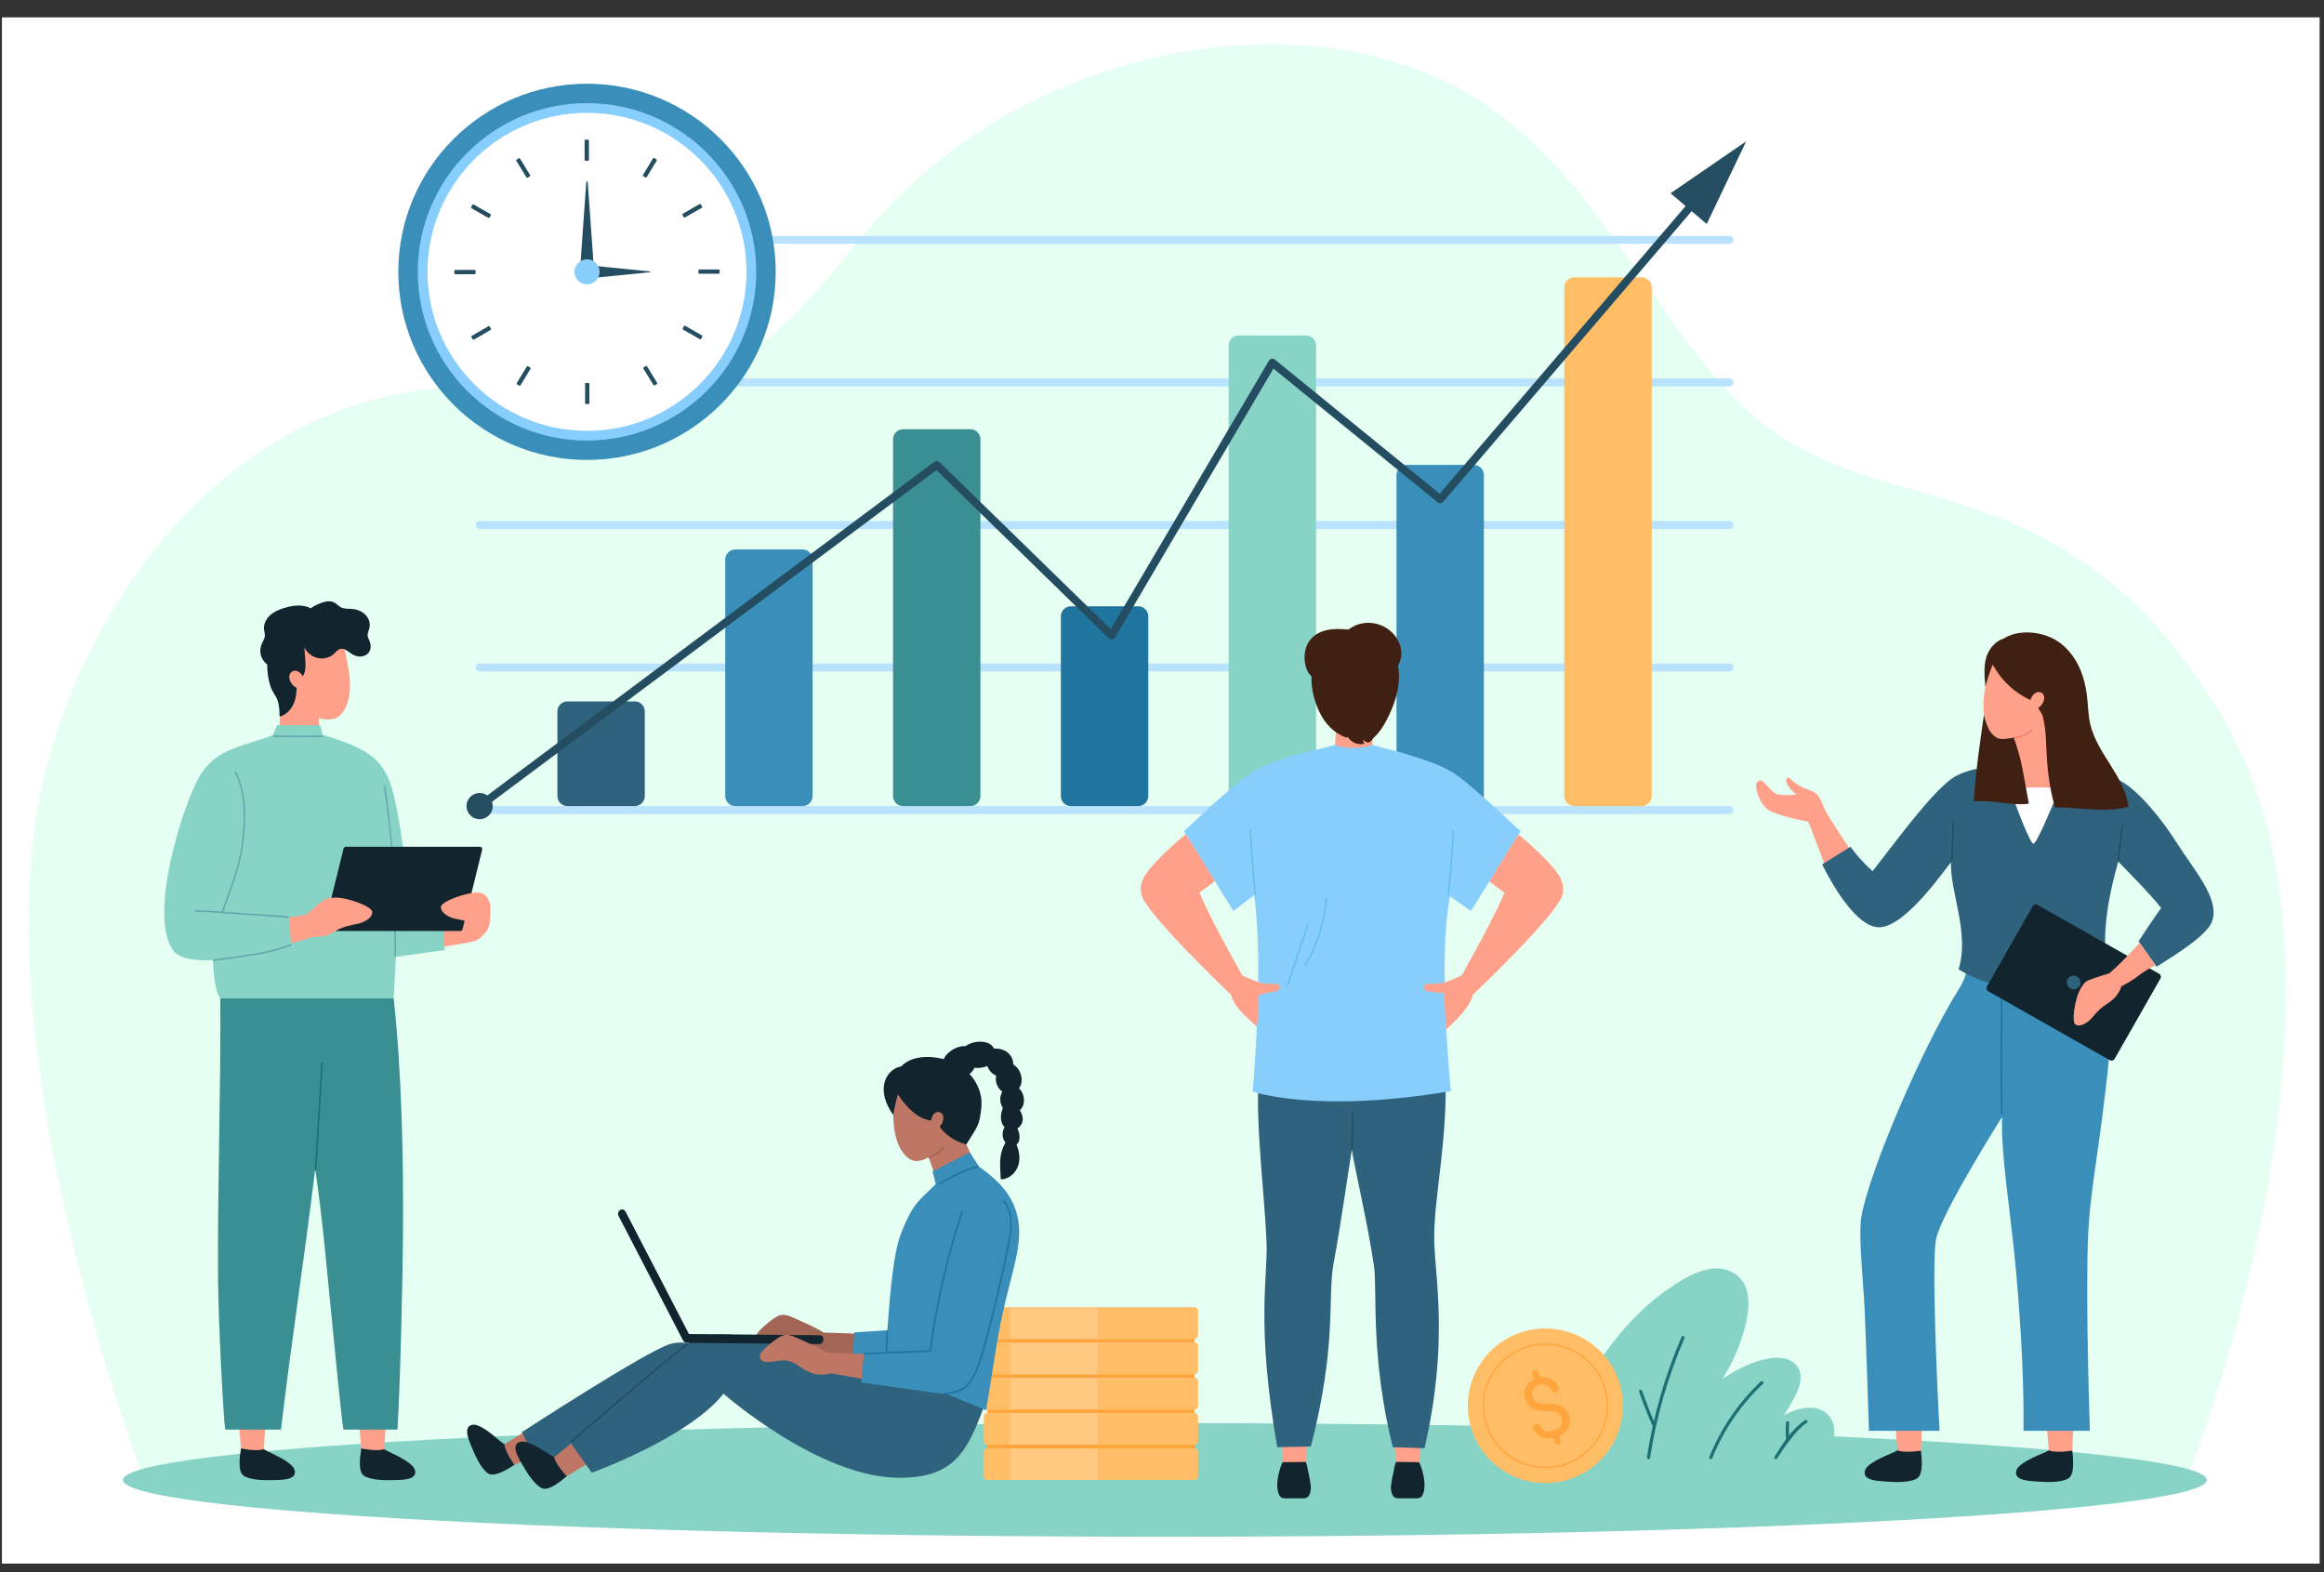 <svg clip-rule="evenodd" fill-rule="evenodd" stroke-linejoin="round" stroke-miterlimit="2" viewBox="0 0 541 366" xmlns="http://www.w3.org/2000/svg" xmlns:xlink="http://www.w3.org/1999/xlink"><rect x="0" y="0" width="541" height="366" fill="#333333" stroke="none"/><clipPath id="a"><path clip-rule="evenodd" d="m7080 0h540v401.494h-540z"/></clipPath><clipPath id="b"><path clip-rule="evenodd" d="m-4310.81-981.189h2940.31v1962.38h-2940.31z"/></clipPath><clipPath id="c"><path clip-rule="evenodd" d="m0 0h9170v2620h-9170z"/></clipPath><g transform="matrix(1 0 0 .908 -7079.55 .96)"><path d="m7080 0h540v401.494h-540z" fill="none"/><g clip-path="url(#a)"><g clip-path="url(#b)" transform="matrix(.184 0 0 .202 7871.7 201.597)"><g clip-path="url(#c)" fill-rule="nonzero" transform="translate(-4585 -1310)"><path d="m0 0h9170v2620h-9170z" fill="#fff"/><path d="m462.693 2187.02s-207.17-544.4-129.049-885.41c62.5-272.84 288.27-545.942 617.67-498.845 268.566 38.398 338.636-106.802 440.406-220.403 199.23-222.393 543.51-279.437 749.56-154.373 182.48 110.762 245.48 340.619 397.8 436.739 154.75 97.648 365.85 45.447 548.64 345.012 211.7 346.94-42.61 977.28-42.61 977.28z" fill="#e6fff3"/><path d="m435.412 2185.01c0 39.82 590.198 72.11 1318.258 72.11 728 0 1318.17-32.29 1318.17-72.11 0-39.78-590.17-72.07-1318.17-72.07-728.06 0-1318.258 32.29-1318.258 72.07z" fill="#87d4c7"/><path d="m2593.43 2147.11c2.67-4.23 4.77-8.77 6-13.72 2.99-12.56.16-26.73-10.88-34.49-10.57-7.4-24.83-6.38-36.54-2.62-5.43 1.75-10.72 4.1-15.76 6.91 4.94-7.14 9.5-14.58 13.55-22.3 6.78-12.91 13.46-30.53 1.54-42.73-9.19-9.41-24.34-9.23-36.3-6.8-15.74 3.15-31.33 10.24-45.1 18.39-3.75 2.2-7.4 4.58-10.98 7.1 10.6-16.82 19.12-34.91 25.16-53.93 7.9-24.83 16.29-63.44-10.54-80.32-26.77-16.86-61.87 5.15-83.81 20.48-26.73 18.65-49.7 42.07-69.55 67.81-15.71 20.31-29.46 42-41.91 64.42 0-6.05-1.02-11.99-3.39-17.25-8.16-18.1-28.25-6.43-38.81 2.18-26.55 21.59-44.52 53.15-50.03 86.87z" fill="#87d4c7"/><path d="m2407.4 2003.18c-21.03 48.93-35.84 100.28-43.92 152.94-.37 2.53 3.51 3.62 3.91 1.04 8.02-52.24 22.59-103.35 43.51-151.95 1.01-2.34-2.46-4.41-3.5-2.03z" fill="#1c6f73"/><path d="m2507.46 2060.18c-28.45 26.92-50.64 59.69-65.2 96.06-.95 2.41 2.95 3.42 3.88 1.06 14.3-35.69 36.24-67.86 64.17-94.27 1.89-1.79-.97-4.64-2.85-2.85z" fill="#1c6f73"/><path d="m2563.68 2109.16c-16.58 10.71-28.71 30.01-38.86 46.51-1.37 2.2 2.1 4.23 3.46 2.03 5.42-8.76 11.25-17.24 17.66-25.32 5.81-7.32 11.84-14.63 19.78-19.76 2.16-1.4.15-4.88-2.04-3.46z" fill="#1c6f73"/><path d="m2248.9 2081.3c-8.42 24.34-13.09 49.7-13.93 75.4-.07 2.61 3.96 2.61 4.04 0 .83-25.37 5.46-50.33 13.76-74.32.87-2.44-3.01-3.49-3.87-1.08z" fill="#1c6f73"/><path d="m2353.56 2073.09c5.14 15.02 10.97 29.81 17.46 44.3 1.08 2.39 4.53.35 3.47-2.03-6.32-14.19-12-28.65-17.04-43.33-.83-2.45-4.75-1.4-3.89 1.06z" fill="#1c6f73"/><path d="m2539.4 2112.43c-.5 7.17-.42 14.31.26 21.46.21 2.57 4.26 2.57 4.03 0-.68-7.15-.77-14.29-.26-21.46.18-2.56-3.85-2.56-4.03 0z" fill="#1c6f73"/><path d="m2251.33 2112.41c-4.04 4.85-8.07 9.7-12.1 14.54-1.64 1.99 1.16 4.86 2.85 2.86 4.03-4.85 8.07-9.7 12.09-14.54 1.65-1.99-1.19-4.82-2.84-2.86z" fill="#1c6f73"/><path d="m2467.9 616.225h-1581.261c-2.776 0-5.027-2.246-5.027-5.022s2.251-5.027 5.027-5.027h1581.261c2.78 0 5.03 2.251 5.03 5.027s-2.25 5.022-5.03 5.022z" fill="#b8e2fd"/><path d="m2467.9 797.136h-1581.261c-2.776 0-5.027-2.245-5.027-5.021s2.251-5.028 5.027-5.028h1581.261c2.78 0 5.03 2.252 5.03 5.028s-2.25 5.021-5.03 5.021z" fill="#b8e2fd"/><path d="m2467.9 978.048h-1581.261c-2.776 0-5.027-2.251-5.027-5.028 0-2.776 2.251-5.027 5.027-5.027h1581.261c2.78 0 5.03 2.251 5.03 5.027 0 2.777-2.25 5.028-5.03 5.028z" fill="#b8e2fd"/><path d="m2467.9 1158.95h-1581.261c-2.776 0-5.027-2.25-5.027-5.02 0-2.78 2.251-5.03 5.027-5.03h1581.261c2.78 0 5.03 2.25 5.03 5.03 0 2.77-2.25 5.02-5.03 5.02z" fill="#b8e2fd"/><path d="m2467.9 1339.86h-1581.261c-2.776 0-5.027-2.25-5.027-5.02 0-2.78 2.251-5.02 5.027-5.02h1581.261c2.78 0 5.03 2.24 5.03 5.02 0 2.77-2.25 5.02-5.03 5.02z" fill="#b8e2fd"/><path d="m1095.6 1317.08c0 7-5.73 12.74-12.74 12.74h-85.082c-7.004 0-12.735-5.74-12.735-12.74v-107.4c0-7 5.731-12.73 12.735-12.73h85.082c7.01 0 12.74 5.73 12.74 12.73z" fill="#2f627c"/><path d="m1307.91 1317.08c0 7-5.72 12.74-12.73 12.74h-85.08c-7.01 0-12.73-5.74-12.73-12.74v-300.22c0-7 5.72-12.73 12.73-12.73h85.08c7.01 0 12.73 5.73 12.73 12.73z" fill="#398fb9"/><path d="m1520.23 1317.08c0 7-5.72 12.74-12.73 12.74h-85.09c-7 0-12.73-5.74-12.73-12.74v-452.8c0-7.01 5.73-12.735 12.73-12.735h85.09c7.01 0 12.73 5.725 12.73 12.735z" fill="#3a8f92"/><path d="m1732.55 1317.07c0 7-5.73 12.73-12.73 12.73h-85.09c-7.01 0-12.74-5.73-12.74-12.73v-228.11c0-7.01 5.73-12.74 12.74-12.74h85.09c7 0 12.73 5.73 12.73 12.74z" fill="#20759e"/><path d="m1944.86 1317.08c0 7-5.73 12.74-12.73 12.74h-85.08c-7 0-12.75-5.74-12.75-12.74v-571.851c0-7.004 5.75-12.735 12.75-12.735h85.08c7 0 12.73 5.731 12.73 12.735z" fill="#87d4c7"/><path d="m2157.17 1317.08c0 7-5.73 12.74-12.73 12.74h-85.08c-7 0-12.73-5.74-12.73-12.74v-407.532c0-7.004 5.73-12.735 12.73-12.735h85.08c7 0 12.73 5.731 12.73 12.735z" fill="#398fb9"/><path d="m2369.5 1317.08c0 7-5.73 12.74-12.73 12.74h-85.1c-7 0-12.73-5.74-12.73-12.74v-645.628c0-6.998 5.73-12.729 12.73-12.729h85.1c7 0 12.73 5.731 12.73 12.729z" fill="#ffbd66"/><path d="m886.639 1334.84c-1.535 0-3.045-.7-4.03-2.02-1.663-2.22-1.209-5.37 1.011-7.03l578.32-432.994c1.98-1.497 4.76-1.305 6.52.428l216.63 211.996 200.17-340.789c.73-1.26 1.99-2.136 3.44-2.392 1.45-.25 2.93.128 4.07 1.049l208.5 170.261 324.43-380.699c1.79-2.117 4.96-2.36 7.07-.569 2.11 1.803 2.37 4.976.56 7.087l-327.61 384.441c-1.77 2.079-4.87 2.373-7 .634l-207.77-169.661-200.44 341.268c-.79 1.33-2.14 2.24-3.68 2.43-1.54.2-3.07-.3-4.17-1.38l-218.14-213.479-574.875 430.409c-.902.67-1.957 1.01-3.006 1.01z" fill="#254d62"/><path d="m896.599 1343.12c-7.35 5.5-17.776 4.01-23.278-3.34-5.5-7.35-4.004-17.77 3.353-23.28 7.343-5.5 17.769-4.01 23.27 3.34s4.004 17.78-3.345 23.28z" fill="#254d62"/><path d="m2439.1 591.029 49.9-104.922-95.68 65.909z" fill="#254d62"/><path d="m1022.49 413.021c-131.642 0-238.744 107.096-238.744 238.743 0 131.639 107.102 238.735 238.744 238.735 131.64 0 238.74-107.096 238.74-238.735 0-131.647-107.1-238.743-238.74-238.743z" fill="#398fb9"/><path d="m1230.44 651.757c0 114.849-93.1 207.956-207.95 207.956-114.858 0-207.939-93.107-207.939-207.956 0-114.842 93.081-207.943 207.939-207.943 114.85 0 207.95 93.101 207.95 207.943z" fill="#fff"/><path d="m1022.49 449.967c-111.269 0-201.78 90.523-201.78 201.79s90.511 201.796 201.78 201.796c111.26 0 201.79-90.529 201.79-201.796s-90.53-201.79-201.79-201.79zm0 415.912c-118.069 0-214.105-96.062-214.105-214.122s96.036-214.11 214.105-214.11c118.05 0 214.11 96.05 214.11 214.11s-96.06 214.122-214.11 214.122z" fill="#88cefc"/><g fill="#254d62"><path d="m1023.63 510.804c.71 0 1.31-.595 1.31-1.324l-.05-24.204c0-.729-.59-1.318-1.31-1.318h-2.82c-.72 0-1.3.595-1.3 1.324l.02 24.211c0 .716.59 1.324 1.32 1.324z"/><path d="m1024.17 792.716h-2.82c-.73 0-1.32.595-1.32 1.331l.04 24.204c0 .73.59 1.318 1.32 1.318h2.81c.74 0 1.34-.602 1.34-1.331l-.05-24.21c0-.717-.6-1.312-1.32-1.312z"/><path d="m881.548 653.439-.014-2.82c0-.359-.153-.685-.409-.928-.255-.256-.588-.422-.908-.384l-24.204.051c-.742 0-1.343.589-1.343 1.318l.019 2.827c0 .717.588 1.305 1.324 1.305l24.204-.044c.742 0 1.331-.596 1.331-1.325z"/><path d="m1190.29 650.036c0-.729-.59-1.324-1.31-1.324l-24.22.052c-.74 0-1.32.594-1.32 1.324v2.814c0 .723.6 1.318 1.32 1.318l24.24-.039c.7-.013 1.31-.613 1.31-1.33z"/><path d="m948.045 771.672c-.614-.384-1.432-.179-1.816.435l-12.525 20.731c-.383.621-.166 1.439.448 1.81l2.418 1.459c.205.127.435.178.666.178.127 0 .217 0 .326-.025.357-.096.646-.307.824-.608l12.506-20.705c.198-.294.249-.659.179-1.004-.109-.346-.314-.647-.621-.826z"/><path d="m1096.26 531.855c.21.134.45.192.68.192.11 0 .21-.013.3-.032.36-.084.66-.301.84-.608l12.53-20.718c.37-.621.17-1.433-.45-1.817l-2.41-1.451c-.31-.18-.68-.231-1.01-.154-.34.083-.61.3-.82.601l-12.51 20.725c-.18.301-.24.652-.15.997.09.34.29.627.6.813z"/><path d="m899.547 721.3-.013-.007c-.383-.627-1.189-.851-1.79-.473l-20.936 12.153c-.301.173-.538.474-.621.806-.102.346-.051.704.115 1.005l1.433 2.449c.243.416.678.64 1.126.64.243 0 .467-.064.691-.186l20.916-12.134c.621-.371.864-1.164.499-1.822z"/><path d="m1145.58 582.835c.12.032.21.051.33.051.23 0 .46-.051.66-.179l20.95-12.154c.31-.191.53-.467.62-.818.09-.345.02-.697-.15-.985l-1.43-2.425c-.14-.313-.43-.537-.79-.633-.33-.102-.72-.038-.98.141l-20.97 12.153c-.63.378-.83 1.196-.47 1.804l1.4 2.418c.18.32.47.544.83.627z"/><path d="m946.587 532.296c.102.032.217.039.313.039.25 0 .493-.058.698-.199l2.405-1.458c.62-.378.819-1.203.435-1.817l-12.601-20.66c-.18-.307-.474-.525-.832-.608-.365-.109-.703-.026-.998.154l-2.405 1.471c-.614.377-.813 1.196-.435 1.81l12.601 20.674c.179.3.486.518.819.594z"/><path d="m1098.53 771.825c-.17-.306-.46-.524-.79-.601-.36-.089-.71-.013-1.02.154l-2.42 1.471c-.59.384-.8 1.203-.43 1.816l12.62 20.661c.18.307.47.525.82.614.1.019.21.038.3.038.25 0 .48-.076.69-.204l2.4-1.459c.3-.185.53-.479.6-.805.09-.359.03-.71-.16-1.011z"/><path d="m897.474 583.181c.205.114.416.178.654.178.121 0 .255-.025.357-.051.333-.096.615-.307.793-.614l1.427-2.456c.333-.614.134-1.42-.493-1.804l-21.005-12.063c-.627-.353-1.434-.161-1.798.486l-1.414 2.462c-.358.627-.128 1.426.493 1.785z"/><path d="m1146.84 720.347c-.29-.167-.65-.231-1-.135-.36.096-.62.314-.81.621l-1.4 2.456c-.36.639-.13 1.427.48 1.791l20.99 12.07c.21.109.44.173.67.173.45 0 .89-.231 1.12-.64l1.42-2.45c.18-.307.22-.672.13-1.004-.1-.352-.3-.64-.61-.813z"/><path d="m1030.59 638.945h-16.19l7.15-101.128c.09-1.165 1.78-1.165 1.85 0z"/><path d="m1026.37 659.855v-16.19l75.78 7.612c.6.052.6.915 0 .979z"/></g><path d="m1038.38 651.764c0 8.788-7.12 15.888-15.89 15.888-8.79 0-15.9-7.1-15.9-15.888 0-8.777 7.11-15.896 15.9-15.896 8.77 0 15.89 7.119 15.89 15.896z" fill="#88cefc"/><path d="m1901.51 2137.23 1.04 25.56h29.26l2.24-25.56z" fill="#ffa18a"/><path d="m1929.68 2208.31c2.45 0 4.84-1.2 6.08-3.33 1.99-3.42 2.78-7.46 2.46-11.41-.57-6.69-2.06-13.6-3.5-20.14-.98-4.35-1.09-7.07-2.89-11.29l-29.31.39c-1.62 3.49-3.97 9.13-5.58 17.59-1.51 8.02-2.13 17.25 1.44 24.47 1.18 2.34 3.7 3.72 6.32 3.72z" fill="#12252e"/><path d="m2076.32 2137.23-1.05 25.56h-29.25l-2.24-25.56z" fill="#ffa18a"/><path d="m2048.14 2208.31c-2.46 0-4.85-1.2-6.08-3.33-1.99-3.42-2.8-7.46-2.45-11.41.57-6.69 2.06-13.6 3.51-20.14.95-4.35 1.07-7.07 2.88-11.29l29.31.39c1.6 3.49 3.97 9.13 5.57 17.59 1.51 8.02 2.12 17.25-1.45 24.47-1.16 2.34-3.67 3.72-6.31 3.72z" fill="#12252e"/><path d="m2107.4 1646.01h-231.67c-11.67 60.34 3.49 163.71 6.51 238.39 1.73 42.75-13.59 102.55 13.51 259.03l42.55-.85c33.71-131.6 20.51-189.16 28.88-233.36 8.06-42.43 18.9-119.02 22.89-143.04 4.02 24.02 20.93 98.09 28.04 147.01 4.53 31.16-5.02 112.88 23.75 230.24l40.21 1.35c30.58-132.97 13.57-213.94 12.33-262.9-1.42-56.5 20.33-137.59 13-235.87z" fill="#2f627c"/><path d="m1970.14 1230.52-1.48 26.81s27.53 5.94 47.66-.57c0 0-.34-13.19-.5-26.24z" fill="#ffa18a"/><path d="m2052.8 1136.49c.14-10.84-5.31-21.27-13.28-28.38-15.14-13.54-38.15-14.66-53.65-2.26-17.19-1.96-37.39-1.39-48.83 13.53-5.16 6.77-7.13 15.51-6.66 23.9.43 7.89 2.72 16.45 8.7 21.95-.64 15.42 3.61 31.55 10.09 45.2 6.97 14.68 18.47 27.06 34.07 32.43.4.13.87-.09 1.07-.43.13-.25.29-.48.43-.71 4.23 7 12.07 10.59 20.26 9.22.64-.1.81-.88.56-1.38-.79-1.37-1.17-2.82-1.2-4.34 1.59 1.93 3.72 3.69 6.1 3.86 3.39.25 5.32-4.03 7.53-6.16 8.53-8.2 14.08-17.65 19.13-28.32 9.34-19.65 15.33-41.4 11.38-62.95 2.68-4.56 4.21-9.79 4.3-15.16z" fill="#402013"/><path d="m2203.47 1361.73c-18.97-17.98-56.43-52.59-75.04-67.07-18.07-14.05-35.2-19.66-56.6-26.84-16.36-5.49-38.99-11.01-55.61-15.67 0 0-7.61 3.72-23.74 3.81-16.12.08-23.56-3.81-23.56-3.81-16.55 4.66-43.33 10.2-59.64 15.67-21.39 7.18-38.53 12.79-56.58 26.84-18.63 14.48-56.08 49.09-75.04 67.07 0 0 47.46 77.16 62.66 101.25 0 0 16.05-12.7 26.2-20.04 12.71 89.53-1.85 249.16-1.85 249.16s79.88 28.49 250.8-.63c0 0-17.16-165.24-1.2-247.28 10.14 7.32 26.54 18.79 26.54 18.79 15.19-24.09 62.66-101.25 62.66-101.25z" fill="#88cefc"/><path d="m1897.03 1556.2c-1.55-.81-3.55-.74-5.23-.79-2.31-.09-4.62-.05-6.91-.14-5.3-.17-10.37-1.17-15.34-2.91-8.48-2.97-18.21-7.85-18.21-7.85-17.85-32.42-39.44-70.84-54.1-104.82 6.6-4.89 12.96-9.6 19.56-14.5-11.4-19.56-36.82-59.67-36.82-59.67-12.62 10.29-25.58 22.13-36.68 34.05-11.09 11.91-22.83 24.2-19.69 41.58 4.37 24.28 113.66 128.02 113.66 128.02 3.83 16.33 21.8 30.01 32.73 40.63 0 0 2.55-22.7 1.33-39.59 0 0 10.68-3.35 17.43-4.43 3.16-.49 7.69-.57 9.62-3.62 1.33-2.11.92-4.76-1.35-5.96z" fill="#ffa18a"/><path d="m2083.54 1556.2c1.54-.81 3.54-.74 5.22-.79 2.31-.09 4.6-.05 6.92-.14 5.28-.17 10.35-1.17 15.34-2.91 8.46-2.97 18.2-7.85 18.2-7.85 17.86-32.42 39.42-70.84 54.1-104.82-6.6-4.89-12.57-9.32-19.19-14.21 11.43-19.56 36.79-59.65 36.79-59.65 12.64 10.29 25.23 21.82 36.34 33.74 11.09 11.91 22.83 24.2 19.71 41.58-4.4 24.28-113.69 128.02-113.69 128.02-3.83 16.33-22.75 33.57-33.66 44.2 0 0-2.47-27.25-2.1-46.23 0 0-8.96-.28-15.73-1.36-3.16-.49-7.68-.57-9.61-3.62-1.33-2.11-.93-4.76 1.36-5.96z" fill="#ffa18a"/><path d="m1868.65 1440.92c-2.5-27.07-4.54-54.18-6.07-81.33-.07-1.2-1.95-1.12-1.88.09 1.53 27.15 3.56 54.26 6.07 81.32.12 1.21 1.99 1.12 1.88-.08z" fill="#65bceb"/><path d="m2113.23 1442.68c2.62-27.06 4.73-54.16 6.38-81.3.07-1.21-1.81-1.31-1.88-.1-1.64 27.14-3.76 54.24-6.37 81.3-.11 1.21 1.75 1.29 1.87.1z" fill="#65bceb"/><path d="m1909.77 1557.5c8.51-25.54 17.03-51.07 25.55-76.61.37-1.15-1.44-1.65-1.81-.49-8.53 25.52-17.04 51.06-25.57 76.6-.37 1.15 1.46 1.64 1.83.5z" fill="#65bceb"/><path d="m1932.05 1532.3c15.06-25.91 24.17-54.82 26.74-84.67.1-1.21-1.78-1.2-1.87 0-2.54 29.52-11.6 58.1-26.48 83.72-.61 1.04 1 2 1.61.95z" fill="#65bceb"/><path d="m1991.07 1764.14c.87-11.79.86-18.17.86-44.85 0-1.22-1.87-1.08-1.87.12 0 26.7-.55 37.12-.86 44.87-.05 1.2 1.84 1.06 1.87-.14z" fill="#254d62"/><path d="m585.179 2150.31 28.087.58 4.67-70.41-38.674 1.49z" fill="#ffa18a"/><path d="m643.393 2162.24c-5.142-3.7-10.81-6.55-16.438-9.44-4.248-2.15-9.314-4.25-13.305-6.86-9.435 3.36-28.944-.94-28.944-.94-.864 6.57-5.085 28.93 3.32 34.63 8.532 5.8 27.044 6 38.353 5.59 9.032-.33 27.185.13 26.596-10.52-.307-5.51-5.417-9.44-9.582-12.46z" fill="#12252e"/><path d="m737.434 2150.03 28.158.52 4.58-70.07h-39.147z" fill="#ffa18a"/><path d="m795.623 2162.24c-5.123-3.7-10.81-6.55-16.432-9.44-4.247-2.15-9.313-4.25-13.305-6.86-9.428 3.36-28.95-.94-28.95-.94-.844 6.57-5.066 28.93 3.326 34.63 8.533 5.8 27.044 6 38.354 5.59 9.025-.33 27.184.13 26.589-10.52-.3-5.51-5.417-9.44-9.582-12.46z" fill="#12252e"/><path d="m894.955 1444.17c-5.847-6.4-14.879-5.52-21.41-.64-4.253 3.18-7.234 7.69-10.036 12.12-3.134 4.97-6.428 9.77-10.03 14.4-9.402 4.65-18.907 9.05-28.534 13.24l10.017 26.8c10.241-3.49 21.729-4.04 32.327-6.22 7.836-1.62 15.244-1.82 21.288-7.84 3.314-3.29 6.953-6.86 8.917-11.16 2.015-4.38 2.194-9.53 2.501-14.27.576-8.8 1.343-19.38-5.04-26.43z" fill="#ffa18a"/><path d="m555.659 1927.8c.346 54.21 6.896 182.21 9.224 193.28h70.445c13.144-112.45 30.197-221.32 43.266-330.87 9.888 66.68 15.242 134.55 22.112 201.73 2.488 24.24 10.509 110.08 13.56 129.14h68.443c3.672-61.09 6.576-193.33 6.915-245.5.646-100.44-1.229-201.79-11.693-301.68h-219.316c.678 117.86-3.647 236.04-2.956 353.9z" fill="#3a8f92"/><path d="m683.512 1235.21-.326-17.2c7.426 2.55 19.439 3.21 25.887-2.47 12.524-10.99 16.605-34.79 11.334-61.17-2.507-12.61-2.98-20.63-7.087-28.56-4.17-12.14-16.9-19.09-42.626-13.74-11.347 2.36-28.413 61.57-29.366 61.45-.135 10.47-6.039 17.42-6.039 17.42-.556 16.12-2.168 41.8-2.168 41.8 21.012 7.67 50.391 2.47 50.391 2.47z" fill="#ffa18a"/><path d="m682.681 1217.61c-8.111-2.5-16.017-6.25-21.991-12.39-.883-.92-2.367.41-1.465 1.32 6.217 6.38 14.373 10.35 22.823 12.95 1.221.38 1.855-1.5.633-1.88z" fill="#ffa18a"/><path d="m842.439 1512.58-3.064-42.06s-23.052 2.21-39.357 4.4c0 0-11.2-132.77-26.916-175.47-11.578-31.44-33.262-44.63-84.965-60l-3.23-12.16h-54.69l-4.868 12.25c-35.392 14.41-70.822 15.28-92.628 51.76-20.98 35.09-66.574 178.11-33.287 222.32 11.258 14.94 49.829 11.59 49.829 11.59.704 17.62 2.405 39.11 9.352 48.69h219.316c.902-15.95 2.82-52.78 2.82-52.78 38.341-5.54 61.688-8.54 61.688-8.54z" fill="#87d4c7"/><path d="m680.065 1791.55c2.385-39.56 4.765-79.1 7.138-118.66.339-5.63.678-11.25 1.017-16.88.07-1.21-1.804-1.21-1.874 0-2.373 39.57-4.765 79.11-7.145 118.67-.333 5.62-.671 11.25-1.023 16.87-.064 1.22 1.829 1.21 1.887 0z" fill="#1c6f73"/><path d="m550.101 1526.28c12.518-1.32 25.003-3.07 37.426-5.05 20.322-3.25 41.5-6.63 60.645-14.45 1.113-.46.633-2.28-.486-1.82-18.813 7.68-39.55 11.05-59.494 14.28-12.652 2.03-25.356 3.82-38.091 5.16-1.197.13-1.209 1.99 0 1.88z" fill="#61a5a8"/><path d="m644.372 1469.84c-17.449-1.85-35.072-2.61-52.56-3.85-21.338-1.51-42.677-3.25-64.054-4.19-1.19-.06-1.19 1.84 0 1.88 21.377.93 42.716 2.68 64.054 4.18 17.488 1.25 35.111 2.01 52.56 3.87 1.19.11 1.177-1.77 0-1.89z" fill="#61a5a8"/><path d="m576.736 1287.23c14.066 26.7 12.448 59.26 9.217 88.37-3.39 30.6-15.806 59.61-25.631 88.52-.377 1.14 1.427 1.64 1.811.51 10.106-29.72 22.72-59.42 25.893-90.91 2.935-28.99 4.349-60.85-9.659-87.44-.563-1.07-2.213-.11-1.631.95z" fill="#61a5a8"/><path d="m625.72 1241.91c20.59.69 41.174.55 61.758.36 1.215 0 1.228-1.88 0-1.88-20.584.18-41.168.34-61.758-.36-1.221-.05-1.221 1.85 0 1.88z" fill="#61a5a8"/><path d="m780.771 1519.45c.019-64.29-1.273-110.37-8.194-174.32-1.471-13.61-3.211-27.17-5.315-40.66-.167-1.21-2.009-.75-1.824.44 11.924 76.86 13.484 136.83 13.459 214.49 0 1.21 1.874 1.26 1.874.05z" fill="#61a5a8"/><path d="m714.522 1383.63-24.901 101.12c-.441 1.79.927 3.55 2.782 3.55h169.782c1.337 0 2.495-.91 2.809-2.19l24.856-100.95c.467-1.89-.864-3.74-2.699-3.74h-169.955c-1.253 0-2.354.91-2.674 2.21z" fill="#12252e"/><path d="m702.843 1445.98c-3.48.23-7.439.37-10.727 1.66-3.097 1.2-19.139 14.35-24.448 19.85-.096.1-22.304 3.59-22.304 3.59l2.738 32.89s24.165-6.65 26.916-8.11c21.121.71 27.185-6.71 33.498-9.8 7.286-3.55 15.435-5.34 23.379-6.78 6.013-1.1 19.344-6.45 18.909-15.33-.333-6.71-32.828-19-47.961-17.97z" fill="#ffa18a"/><path d="m885.193 1439.66c-15.287-.8-47.206 11.33-47.538 17.96-.41 8.89 12.895 14.24 18.921 15.34 7.957 1.43 16.106 3.21 23.366 6.78 1.67.8 3.345 1.94 5.251 3.13z" fill="#ffa18a"/><path d="m747.535 1120.66c-.736-2.09-2.028-4.15-2.463-6.33-.537-2.63.371-5.03 1.215-7.5 1.164-3.31 1.753-6.48 1.088-9.99-1.344-7.09-6.671-12.5-13.216-15.18-3.134-1.27-6.485-1.93-9.85-2.12-5.648-.36-11.181.24-15.767-3.73-3.128-2.71-5.597-5.05-9.87-5.72-3.934-.61-7.874.22-11.552 1.55-4.785 1.71-9.87 3.88-13.919 7.15-9.742-4.73-19.937-4.2-30.601-1.31-10.784 2.91-22.477 7.62-27.185 18.66-.965 2.2-1.548 4.57-1.663 6.97-.128 3.42 1.241 6.64 1.241 10.03-.013 3.88-2.341 6.82-3.786 10.25-.96 2.25-1.676 4.6-1.958 7.05-.87 7.67 2.712 15.04 8.597 19.66.038 9.71 1.369 19.51 4.491 28.6 2.053 5.98 6.313 10.69 8.494 16.54 2.379 6.32 2.533 13.18 2.693 19.82.025.59.639 1.19 1.26.96 17.705-6.87 21.454-26.16 20.111-43.2 2.302-1.98 4.784-3.76 6.767-6.07 2.648-3.1 3.941-6.97 4.432-10.94.57-4.63.135-9.33-.204-13.96-.326-4.49-.659-8.98-.992-13.48 6.141 12.94 22.222 18.17 34.593 10.49 3.403-2.12 5.577-5.84 9-7.78 5.309-3.02 10.643 1.6 14.718 4.54 5.859 4.23 13.304 6.2 19.887 2.21 6.242-3.8 6.614-10.82 4.439-17.17z" fill="#12252e"/><path d="m648.153 1173.35c3.722 6 9.959 8.89 13.944 6.43 3.997-2.46 4.235-9.34.511-15.36-3.722-6.04-9.274-7.8-13.266-5.34-3.991 2.46-4.912 8.23-1.189 14.27z" fill="#ffa18a"/><path d="m1528.82 2140.24h262.36c2.42 0 4.38-1.96 4.38-4.38v-31.33c0-2.41-1.96-4.37-4.38-4.37h-262.36c-2.42 0-4.37 1.96-4.37 4.37v31.33c0 2.42 1.95 4.38 4.37 4.38z" fill="#ffbd66"/><path d="m1557.58 2100.16h111.04v40.08h-111.04z" fill="#ffc982"/><path d="m1528.97 2095.47h262.04v4.69h-262.04z" fill="#ffa53d"/><path d="m1528.97 2140.24h262.04v4.68h-262.04z" fill="#ffa53d"/><path d="m1528.82 2095.47h262.36c2.42 0 4.38-1.96 4.38-4.38v-31.33c0-2.41-1.96-4.36-4.38-4.36h-262.36c-2.42 0-4.37 1.95-4.37 4.36v31.33c0 2.42 1.95 4.38 4.37 4.38z" fill="#ffbd66"/><path d="m1557.58 2055.4h111.04v40.07h-111.04z" fill="#ffc982"/><path d="m1528.97 2050.7h262.04v4.7h-262.04z" fill="#ffa53d"/><path d="m1528.82 2185.01h262.36c2.42 0 4.38-1.96 4.38-4.38v-31.33c0-2.42-1.96-4.38-4.38-4.38h-262.36c-2.42 0-4.37 1.96-4.37 4.38v31.33c0 2.42 1.95 4.38 4.37 4.38z" fill="#ffbd66"/><path d="m1557.58 2144.92h111.04v40.09h-111.04z" fill="#ffc982"/><path d="m1528.82 2050.7h262.36c2.42 0 4.38-1.96 4.38-4.37v-31.34c0-2.41-1.96-4.36-4.38-4.36h-262.36c-2.42 0-4.37 1.95-4.37 4.36v31.34c0 2.41 1.95 4.37 4.37 4.37z" fill="#ffbd66"/><path d="m1557.58 2010.63h111.04v40.07h-111.04z" fill="#ffc982"/><path d="m1528.82 2005.94h262.36c2.42 0 4.38-1.95 4.38-4.37v-31.34c0-2.41-1.96-4.37-4.38-4.37h-262.36c-2.42 0-4.37 1.96-4.37 4.37v31.34c0 2.42 1.95 4.37 4.37 4.37z" fill="#ffbd66"/><path d="m1557.58 1965.86h111.04v40.08h-111.04z" fill="#ffc982"/><path d="m1528.97 2005.94h262.04v4.69h-262.04z" fill="#ffa53d"/><path d="m2327.82 2059.38c17.41 51.29-10.06 106.98-61.36 124.39-51.27 17.41-106.96-10.06-124.37-61.35-17.4-51.29 10.06-106.96 61.35-124.38 51.29-17.41 106.97 10.05 124.38 61.34z" fill="#ffbd66"/><path d="m2210.08 2017.58c-40.46 13.72-62.18 57.78-48.47 98.21 13.74 40.44 57.8 62.17 98.24 48.43 40.42-13.71 62.16-57.77 48.45-98.21-13.74-40.43-57.8-62.16-98.22-48.43zm50.34 148.37c-41.37 14.04-86.46-8.19-100.51-49.58-14.05-41.38 8.19-86.47 49.57-100.52 41.38-14.03 86.47 8.2 100.52 49.58 14.04 41.38-8.19 86.48-49.58 100.52z" fill="#ffa53d"/><path d="m2255.64 2106.28c-1.05-3.04-2.97-5.23-5.79-6.59-2.84-1.34-7.07-2.01-12.67-1.98-7.74.23-13.79-.82-18.18-3.16-4.39-2.36-7.48-6.18-9.27-11.49-1.83-5.41-1.77-10.36.2-14.9 1.97-4.53 5.59-8.04 10.89-10.58l-2.43-7.14c-.69-2.03.39-4.24 2.43-4.93 2.02-.69 4.23.4 4.92 2.44l2.45 7.18c5.79-1.12 10.88-.25 15.28 2.59 3.22 2.08 5.86 5.19 7.96 9.36 1.32 2.59-.02 5.76-2.8 6.68-2.24.75-4.71-.24-5.81-2.33-1.43-2.74-3.26-4.8-5.49-6.22-3.13-1.99-6.57-2.35-10.33-1.07-3.92 1.33-6.58 3.37-7.95 6.08-1.39 2.75-1.47 5.93-.24 9.56 1.14 3.36 3.15 5.67 6.02 6.93 2.86 1.24 7.08 1.84 12.67 1.77 5.58-.08 10.09.39 13.57 1.4 3.51 1 6.35 2.58 8.56 4.72 2.21 2.15 3.93 4.98 5.11 8.47 1.89 5.57 1.74 10.62-.45 15.13-2.19 4.54-6.21 8.14-12.01 10.81l1.95 5.77c.68 2.04-.39 4.24-2.4 4.92-2.02.67-4.22-.41-4.91-2.42l-1.97-5.78c-6.31 1.52-11.85.97-16.61-1.66-3.42-1.89-6.18-4.75-8.26-8.61-1.42-2.59-.07-5.85 2.73-6.79 2.23-.77 4.67.2 5.8 2.26 1.44 2.6 3.3 4.5 5.59 5.67 3.25 1.65 7.07 1.72 11.49.23 4.32-1.47 7.34-3.66 9.12-6.57 1.76-2.92 2.05-6.17.83-9.75z" fill="#ffa53d"/><path d="m925.581 2168.13-12.269-25.45 59.142-36.59 15.864 34.17z" fill="#bf7765"/><path d="m875.689 2115.5c-9.979 3.8-2.163 20.22 1.208 28.61 4.228 10.52 11.943 27.36 20.712 32.82 8.629 5.36 27.383-7.6 33.038-11.07 0 0-11.872-16.11-12.646-26.1-4.03-2.58-7.989-6.37-11.699-9.37-4.926-3.98-9.825-8.02-15.32-11.18-4.445-2.59-10.138-5.66-15.293-3.71z" fill="#12252e"/><path d="m1126.97 2012.76c11.37-3.59 23.05-2.01 34.43.81l-20.14 79.02c-48.78 24.24-179.871 74.07-179.871 74.07l-21.34-42.27s155.691-101.73 186.921-111.63z" fill="#2f627c"/><path d="m992.092 2183.22-15.454-23.65 53.962-43.88 20.12 31.85z" fill="#bf7765"/><path d="m935.841 2137.46c-9.403 5.04.447 20.33 4.867 28.2 5.559 9.89 15.371 25.6 24.761 29.88 9.256 4.22 26.187-11.05 31.343-15.22 0 0-13.829-14.44-15.882-24.24-4.331-2.04-8.744-5.29-12.812-7.8-5.387-3.31-10.772-6.67-16.618-9.12-4.76-2-10.792-4.31-15.659-1.7z" fill="#12252e"/><path d="m1001.09 2137.2 27.41 38.62s121.73-43.85 166.75-100.21c0 0 120.47 106.53 222.43 106.68 68.92.09 85.95-32.93 107.19-90.97 0 0-131.04-77.21-129.42-77.04-32.48-3.56-153.7-9.17-184.06-12.87-13.72-1.68-38.3-2.04-50.94 4.18-29.41 14.46-159.36 131.61-159.36 131.61z" fill="#2f627c"/><path d="m1368.65 1999.72c-15.58-.82-31.17-1.35-46.78-1.71-11.6-7.37-24.51-12.54-36.92-18.25-6.3-2.89-12.28-5.66-19.24-3.46-6.33 1.99-27.09 18.8-28.47 24.42-1.02 4.2 1.17 7.83 5.26 8.75 7.41 1.68 16-1.51 23.48-1.7 8.94-.22 15.49 3.54 22.51 8.72 11.48 8.45 24.49 12 37.88 7.79 13.29 2.09 26.56 4.37 39.79 6.79z" fill="#a36556"/><path d="m1410.42 1698.28c4.88-6.45 13.02-8.49 35.73-10.92 9.99-1.07 48.33 50.42 48.33 50.42 3.03 10.88 19.05 51.05 26.69 52.38l-55.85 15.94-10.6-30.62c-5.71 3.67-15.68 6.7-22.29 3.25-12.79-6.69-21.13-25.86-22.14-49.15-.48-11.14-1.68-23.77.13-31.3z" fill="#bf7765"/><path d="m1455.07 1774.83c6.86-2.97 13.35-7.01 18.01-12.96.86-1.08 2.38.45 1.54 1.53-4.78 6.09-11.44 10.27-18.46 13.29-1.26.55-2.37-1.31-1.09-1.86z" fill="#a36556"/><path d="m1358.66 2028.47s12.9 1.99 13.48 2.07l-2.64 30.64s94.23 14.14 108.46 14.98l49.4 20.42c5.44-30.47 10.79-71.51 18.01-108.53 14.44-73.9 35.48-111.24 16.09-154.03-7.51-16.54-20.35-30.45-42.99-46.58l-11.59-18.24-47.21 24.25 4.09 16.03c-22.44 22.53-28.43 23.39-44 62.81-11.97 30.31-15.54 105.44-17.32 122.77l-41.8 2.65z" fill="#398fb9"/><path d="m1409.88 1721.58s3.38-18.12 6-26.01c.58.98 1.16 1.99 1.81 2.93 7.42 10.77 17.68 22.28 29.84 27.64 2.9 1.24 5.91 2.2 9.02 2.62 1.62.23 3.83-.08 5.36.27 3.15.74 3.48 2.5 4.81 4.73 3.2 5.32 7.41 10.02 12.26 13.88 11.39 9.03 23.42 11.51 23.42 11.51 13.4-21.37 15.58-24.17 17.54-35.96 1.38-8.24 2.45-16.44.98-24.77-1.9-10.78-7.17-20.67-14.53-28.66 1.47-1.09 2.82-2.36 3.96-3.84 1-1.25 1.84-2.66 2.55-4.15 4.87 1.05 10.22.06 14.83-1.65.38-.14.76-.32 1.13-.48.18.4.33.82.51 1.21 1.48 3.2 3.51 6.24 6.28 8.48 1.37 1.12 2.94 1.98 4.58 2.59-.64 2.71-.7 5.58-.09 8.43.99 4.63 3.8 9.01 7.72 11.74-1.74 3.57-2.78 7.44-2.49 11.47.23 3.28 1.39 6.5 3.25 9.21-1.07 2.49-1.78 5.15-2.16 7.71-.77 5.2-.32 10.92 3.03 15.19.36.45.77.87 1.18 1.27-1.18 2.6-2.05 5.32-2.3 8.19-.36 4.12.75 8.54 3.64 11.61-3.21 5.52-5.39 11.59-6.28 17.95-1.25 9.12-.18 18.63.14 27.79.04.55.5 1.12 1.1 1.09 9.44-.64 17.15-7.52 20.57-16.13 3.61-9.15 1.96-19.29-1.73-28.2 3.53-2.18 4.11-6.96 3.87-10.93-.22-3.33-1.19-6.5-2.77-9.37 3.74-2.21 6.38-6.06 6.81-10.46.44-4.54-1.29-8.84-3.62-12.75 5.01-4.25 5.89-10.65 4.76-16.82-.74-4.13-2.66-8.16-5.84-10.79.46-.64.89-1.31 1.24-2.01 5.05-9.78.69-22.9-8.47-28.35.04-.81.02-1.61-.09-2.43-.68-6.23-4.62-11.82-10.06-14.85-4.31-2.37-9.25-3.17-14.11-2.85-1.03-1.9-2.36-3.67-4.16-4.99-4.97-3.72-12.16-4.36-18.14-3.57-5.07.67-9.83 2.57-14 5.44-6.98-.56-14.14 2.67-19.55 6.83-3.34 2.56-6.21 5.79-7.88 9.57-19.04-4.96-41.6-3.87-53.75 9.26-9.34 1.48-17.32 8.88-20.39 18.13-4.97 15.01 1.32 31.22 10.22 43.28z" fill="#12252e"/><path d="m1472.62 1730.02c-1.88 5.83-6.55 9.54-10.41 8.3-3.87-1.25-5.48-7-3.6-12.83 1.9-5.84 6.21-8.48 10.07-7.22 3.87 1.25 5.82 5.91 3.94 11.75z" fill="#bf7765"/><path d="m1475.24 2074.24c12.8-1.04 23.7-3.77 31.42-14.51 6.21-8.68 9.57-19.22 12.72-29.24 6.75-21.53 12.33-43.47 17.74-65.36 5.43-21.94 10.37-44 14.82-66.14 4.31-21.46 12.38-47.82-2.68-66.98-.83-1.07.69-2.57 1.55-1.5 14.09 17.97 8.74 40.97 4.73 61.38-5.01 25.58-10.68 51.05-16.98 76.35-6.23 25.08-12.09 50.85-21.3 75.08-3.28 8.65-7.32 17.48-14.33 23.88-7.68 7-17.64 8.34-27.7 9.15-1.37.12-1.36-2 .01-2.11z" fill="#20759e"/><path d="m1498.13 1845.46c-19.28 57.19-32.48 116.09-40.25 175.93-.18 1.36-2.32 1.38-2.15 0 7.8-60.04 20.97-119.11 40.32-176.5.44-1.32 2.54-.76 2.08.57z" fill="#20759e"/><path d="m1373.9 2023.65c27.63-1.12 55.26-2.22 82.9-3.33 1.4-.08 1.39 2.09 0 2.15-27.64 1.12-55.27 2.22-82.9 3.34-1.4.07-1.4-2.1 0-2.16z" fill="#20759e"/><path d="m1400.47 2023.66c.01-9.18.24-18.36.79-27.52.07-1.38 2.23-1.4 2.14 0-.51 9.16-.76 18.34-.77 27.52 0 1.39-2.16 1.4-2.16 0z" fill="#20759e"/><path d="m1149.87 2013.34c-43.22 34.42-84.91 70.8-126.81 106.78-6.52 5.59-13.01 11.18-19.51 16.81-1.03.89-2.57-.62-1.52-1.55 37.84-32.75 75.93-65.27 114.36-97.34 10.56-8.83 21.16-17.63 31.93-26.22 1.09-.85 2.62.67 1.55 1.52z" fill="#254d62"/><path d="m1516.74 1788.19c-16.58 5.06-32.37 12.3-47.04 21.53-1.19.73-2.27-1.13-1.1-1.88 14.82-9.31 30.83-16.61 47.58-21.73 1.33-.4 1.89 1.68.56 2.08z" fill="#20759e"/><path d="m1064.71 1842.21c2.63-1.44 5.35-.08 6.7 2.54 9.23 17.89 18.46 35.77 27.69 53.65 14.61 28.31 29.22 56.62 43.83 84.92 2.86 5.51 5.68 11.01 8.52 16.5 18.13.18 36.27.34 54.41.51 30.22.28 60.43.56 90.63.84 6.91.07 13.8.12 20.7.2 6.48.05 5.59 11.28-.88 11.21-18.81-.16-37.62-.34-56.44-.51-30.14-.28-60.28-.57-90.42-.84-6.94-.07-14.01.25-20.95-.21-2.82-.18-4.13-2.31-5.37-4.71-1.58-3.04-3.14-6.07-4.71-9.11-14.04-27.2-28.08-54.41-42.12-81.61-11.14-21.58-22.28-43.17-33.42-64.75-.18-.36-.38-.73-.56-1.09-1.35-2.62.07-6.26 2.39-7.54z" fill="#12252e"/><path d="m1372.8 2025.16c-15.58-.83-31.17-1.34-46.77-1.71-11.62-7.35-24.53-12.54-36.94-18.25-6.29-2.89-12.29-5.66-19.23-3.46-6.35 1.99-27.09 18.79-28.48 24.42-1.01 4.2 1.17 7.84 5.26 8.76 7.41 1.67 16.01-1.51 23.47-1.71 8.95-.21 15.5 3.53 22.54 8.71 11.47 8.46 24.48 12.02 37.87 7.8 13.28 2.11 26.14 4.36 39.37 6.79z" fill="#bf7765"/><path d="m2591.19 1411.81 30.48-25.19s-27.22-41.01-32.85-51.74c-3.67-7-5.78-17.4-13.04-22.09-8.34-5.41-18.46-5-31.79-18.36-1.7-1.69-4.43.08-4.36 2.64.12 3.29 1.29 5.56 3.15 8.11 2.77 3.82 6.2 7.05 9.91 9.96-5.43.61-18.7 1.51-25.12-.62-6.39-2.11-15.35-16.58-19.91-17.23-3.78-.54-5.56 2.24-6.04 5.53-.8 5.55 4.61 24.67 15.41 31.8 12.09 7.96 50.57 15.07 50.57 15.07 1.92 3.79 23.59 62.12 23.59 62.12z" fill="#ffa18a"/><path d="m2709.91 2153.46-28.92-.4-6.44-70.84 38.53 1.07z" fill="#ffa18a"/><path d="m2638.93 2175.07c-1.1 10.87 17.53 11.25 26.74 11.98 11.55.93 30.48 1.58 39.49-3.96 8.87-5.44 5.55-28.52 4.99-35.3 0 0-20.18 3.52-29.68-.34-4.2 2.5-9.48 4.38-13.93 6.39-5.87 2.72-11.81 5.35-17.22 8.95-4.42 2.89-9.83 6.66-10.39 12.28z" fill="#12252e"/><path d="m2901.35 2153.46-28.9-.4-6.44-70.84 38.53 1.07z" fill="#ffa18a"/><path d="m2830.39 2175.07c-1.11 10.87 17.49 11.25 26.72 11.98 11.57.93 30.5 1.58 39.51-3.96 8.85-5.44 5.55-28.52 4.98-35.3 0 0-20.18 3.52-29.67-.34-4.18 2.5-9.48 4.38-13.93 6.39-5.87 2.72-11.82 5.35-17.23 8.95-4.42 2.89-9.82 6.66-10.38 12.28z" fill="#12252e"/><path d="m2644.38 2122.68h89.35c-3.02-51.27-10.4-217.42-4.34-243.9 8.19-35.61 83.54-154.64 83.54-154.64-2.32 45.58 11.18 124.68 17.41 194.61 7.7 86.58 10.05 151.16 9.56 203.93h83.99s-5.93-166-2.18-250.51c1.95-43.52 11.54-98.3 17.78-148.03 11.19-88.83 15.59-122.02-.07-204.34l-172.09-3.53c4.32 14.84.5 30.21-9.4 46.09-46.72 74.58-114.14 233.73-123.22 288.94-3.98 24.18 2.58 81.94 4.17 116.32 1.73 37.39 5.5 155.06 5.5 155.06z" fill="#398fb9"/><path d="m3078.66 1475.55c9.55-28.62-22.93-64.13-45.32-99.8-16.06-25.6-47.22-66.05-72.05-78.61-24.49-12.37-52.44-15.66-60.5-17.59 0 0-114.36-12.73-152.54 16.03-28.08 21.16-70.26 79.8-99.3 116.85-17.99-16.2-27.99-31.05-27.99-31.05l-35.81 22.46c2.33 4.42 36.13 75.4 69.16 79.61 34.85 4.42 89.5-79.08 93.85-82-1.35 37.43 23.83 89.21 9.58 135.64 83.37 50.63 189.92 12.66 189.92 12.66-9.87-48.87-3.04-95.18 12.04-149.51 0 0 41.62 41.99 54.36 58.97-7.42 9.72-28.58 42.19-28.58 42.19l22.8 32.3c23.22-14.8 64.27-39.82 70.38-58.15z" fill="#2f627c"/><path d="m2827.54 1242.83.25 19.93-21.07 11.41s5.3 14.22 12.35 32.13h68.81c7.36-17.14 12.91-30.59 12.91-30.59s-26.44-10.23-26.57-11.76c-.61-6.48-1.66-35.74-2.47-47.97 0 0-5.76-6.37-6.19-16.2-.91.12-16.53-51.32-27.34-52.44-24.68-2.49-33.77-2.16-40.4 3.59-3.62 7.57-5.18 21.28-7.15 33.2-4.16 24.95.36 47.2 12.47 57.17 6.23 5.14 17.5 4.17 24.4 1.53z" fill="#ffa18a"/><path d="m2828.66 1244.3c8.23-1.67 16.25-4.66 22.75-10.12.97-.8-.42-2.2-1.38-1.38-6.22 5.21-14.01 8.01-21.87 9.61-1.24.23-.71 2.15.5 1.89z" fill="#f17f68"/><path d="m2813.11 1720.84c-.34-61.42-.3-84.65.1-146.1 0-1.26-1.96-1.26-1.96 0-.39 61.45-.47 84.68-.11 146.1.01 1.28 1.97 1.28 1.97 0z" fill="#20759e"/><path d="m2822 1306.19c11.63 32.55 26.34 71.3 30.52 71.3 3.67 0 20.24-38.75 33.55-71.3z" fill="#fff"/><path d="m2750.11 1398.61c.77-16.14 1.55-32.3 2.32-48.45.06-1.27-1.87-1.6-1.93-.34-.77 16.14-1.54 32.31-2.33 48.47-.05 1.24 1.87 1.59 1.94.32z" fill="#254d62"/><path d="m2960.6 1398.78c1.8-15.06 3.62-30.13 5.45-45.19.12-1.24-1.76-1.7-1.92-.46-1.83 15.08-3.62 30.14-5.44 45.21-.15 1.24 1.77 1.7 1.91.44z" fill="#254d62"/><path d="m2924.53 1226.62c-3.02-12.42-2.87-25.29-4.49-37.9-1.38-10.71-3.85-21.29-7.93-31.29-7.25-17.71-20.08-33.7-37.83-41.67-17.63-7.87-42.32-9.48-59.22 1.33-9.23 2.77-16.41 10.35-20.41 19.02-5.82 12.65-4.16 28.48-3.02 41.98 0 0 5.42-19.35 9.41-27.83 10.93 20.48 28.71 37.01 50.22 46.1.76.33 11.37 13.42 13.04 19.86 3.36 12.93 3.91 26.51 4.46 39.8 1.03 25.53 3.59 50.24 10.88 74.81.11.4.48.72.89.72 30.47-.27 61.26 7.05 91.34-.56.53-.16.73-.67.66-1.15-5.49-38.88-38.82-65.73-48-103.22z" fill="#402013"/><path d="m2864.09 1199.28c-3.33 5.77-9.09 8.66-12.92 6.47-3.84-2.2-4.25-8.65-.94-14.43 3.33-5.76 8.48-7.59 12.32-5.39 3.81 2.16 4.84 7.57 1.54 13.35z" fill="#ffa18a"/><path d="m2838.77 1283.4c-2.55-14.02-6.47-27.06-11.23-40.57-14.94 2.92-19.6 3.02-26.89-4.07-5.86-5.72-10.15-19.98-10.72-25.39-5.27 36.2-10.55 73.15-12.85 109.65-.02.55.46.99 1 .94 22.66-2.29 44.86 5.51 67.5 2.95.6-.07.99-.62.89-1.19-2.57-14.1-5.13-28.22-7.7-42.32z" fill="#402013"/><path d="m2949.07 1652.26-153.82-87.46c-2.14-1.2-2.88-3.94-1.65-6.07l57.92-101.92c1.23-2.14 3.93-2.88 6.08-1.67l153.82 87.47c2.15 1.21 2.89 3.94 1.69 6.06l-57.95 101.94c-1.22 2.12-3.94 2.87-6.09 1.65z" fill="#12252e"/><path d="m2910.85 1557.97c-2.35 4.16-7.63 5.63-11.79 3.25-4.16-2.36-5.6-7.64-3.25-11.79 2.38-4.13 7.65-5.61 11.8-3.23 4.16 2.36 5.59 7.63 3.24 11.77z" fill="#2f627c"/><path d="m2986.85 1503.4c-27.53 30.27-38.42 38.66-38.8 38.84-6.81 1.76-26.75 8.35-29.11 10.31-2.52 2.06-4.44 5.17-6.18 7.85-7.65 11.68-12.46 43.27-7.22 46.54 6.9 4.33 17.22-3.91 20.8-8.25 4.73-5.73 9.84-11.45 15.98-15.67 5.32-3.67 10.63-6.96 14.73-12.06 2.98-3.7 5.2-7.91 6.68-12.39 25.87-13.76 17.26-13.11 43.09-26.94z" fill="#ffa18a"/></g></g></g></g></svg>